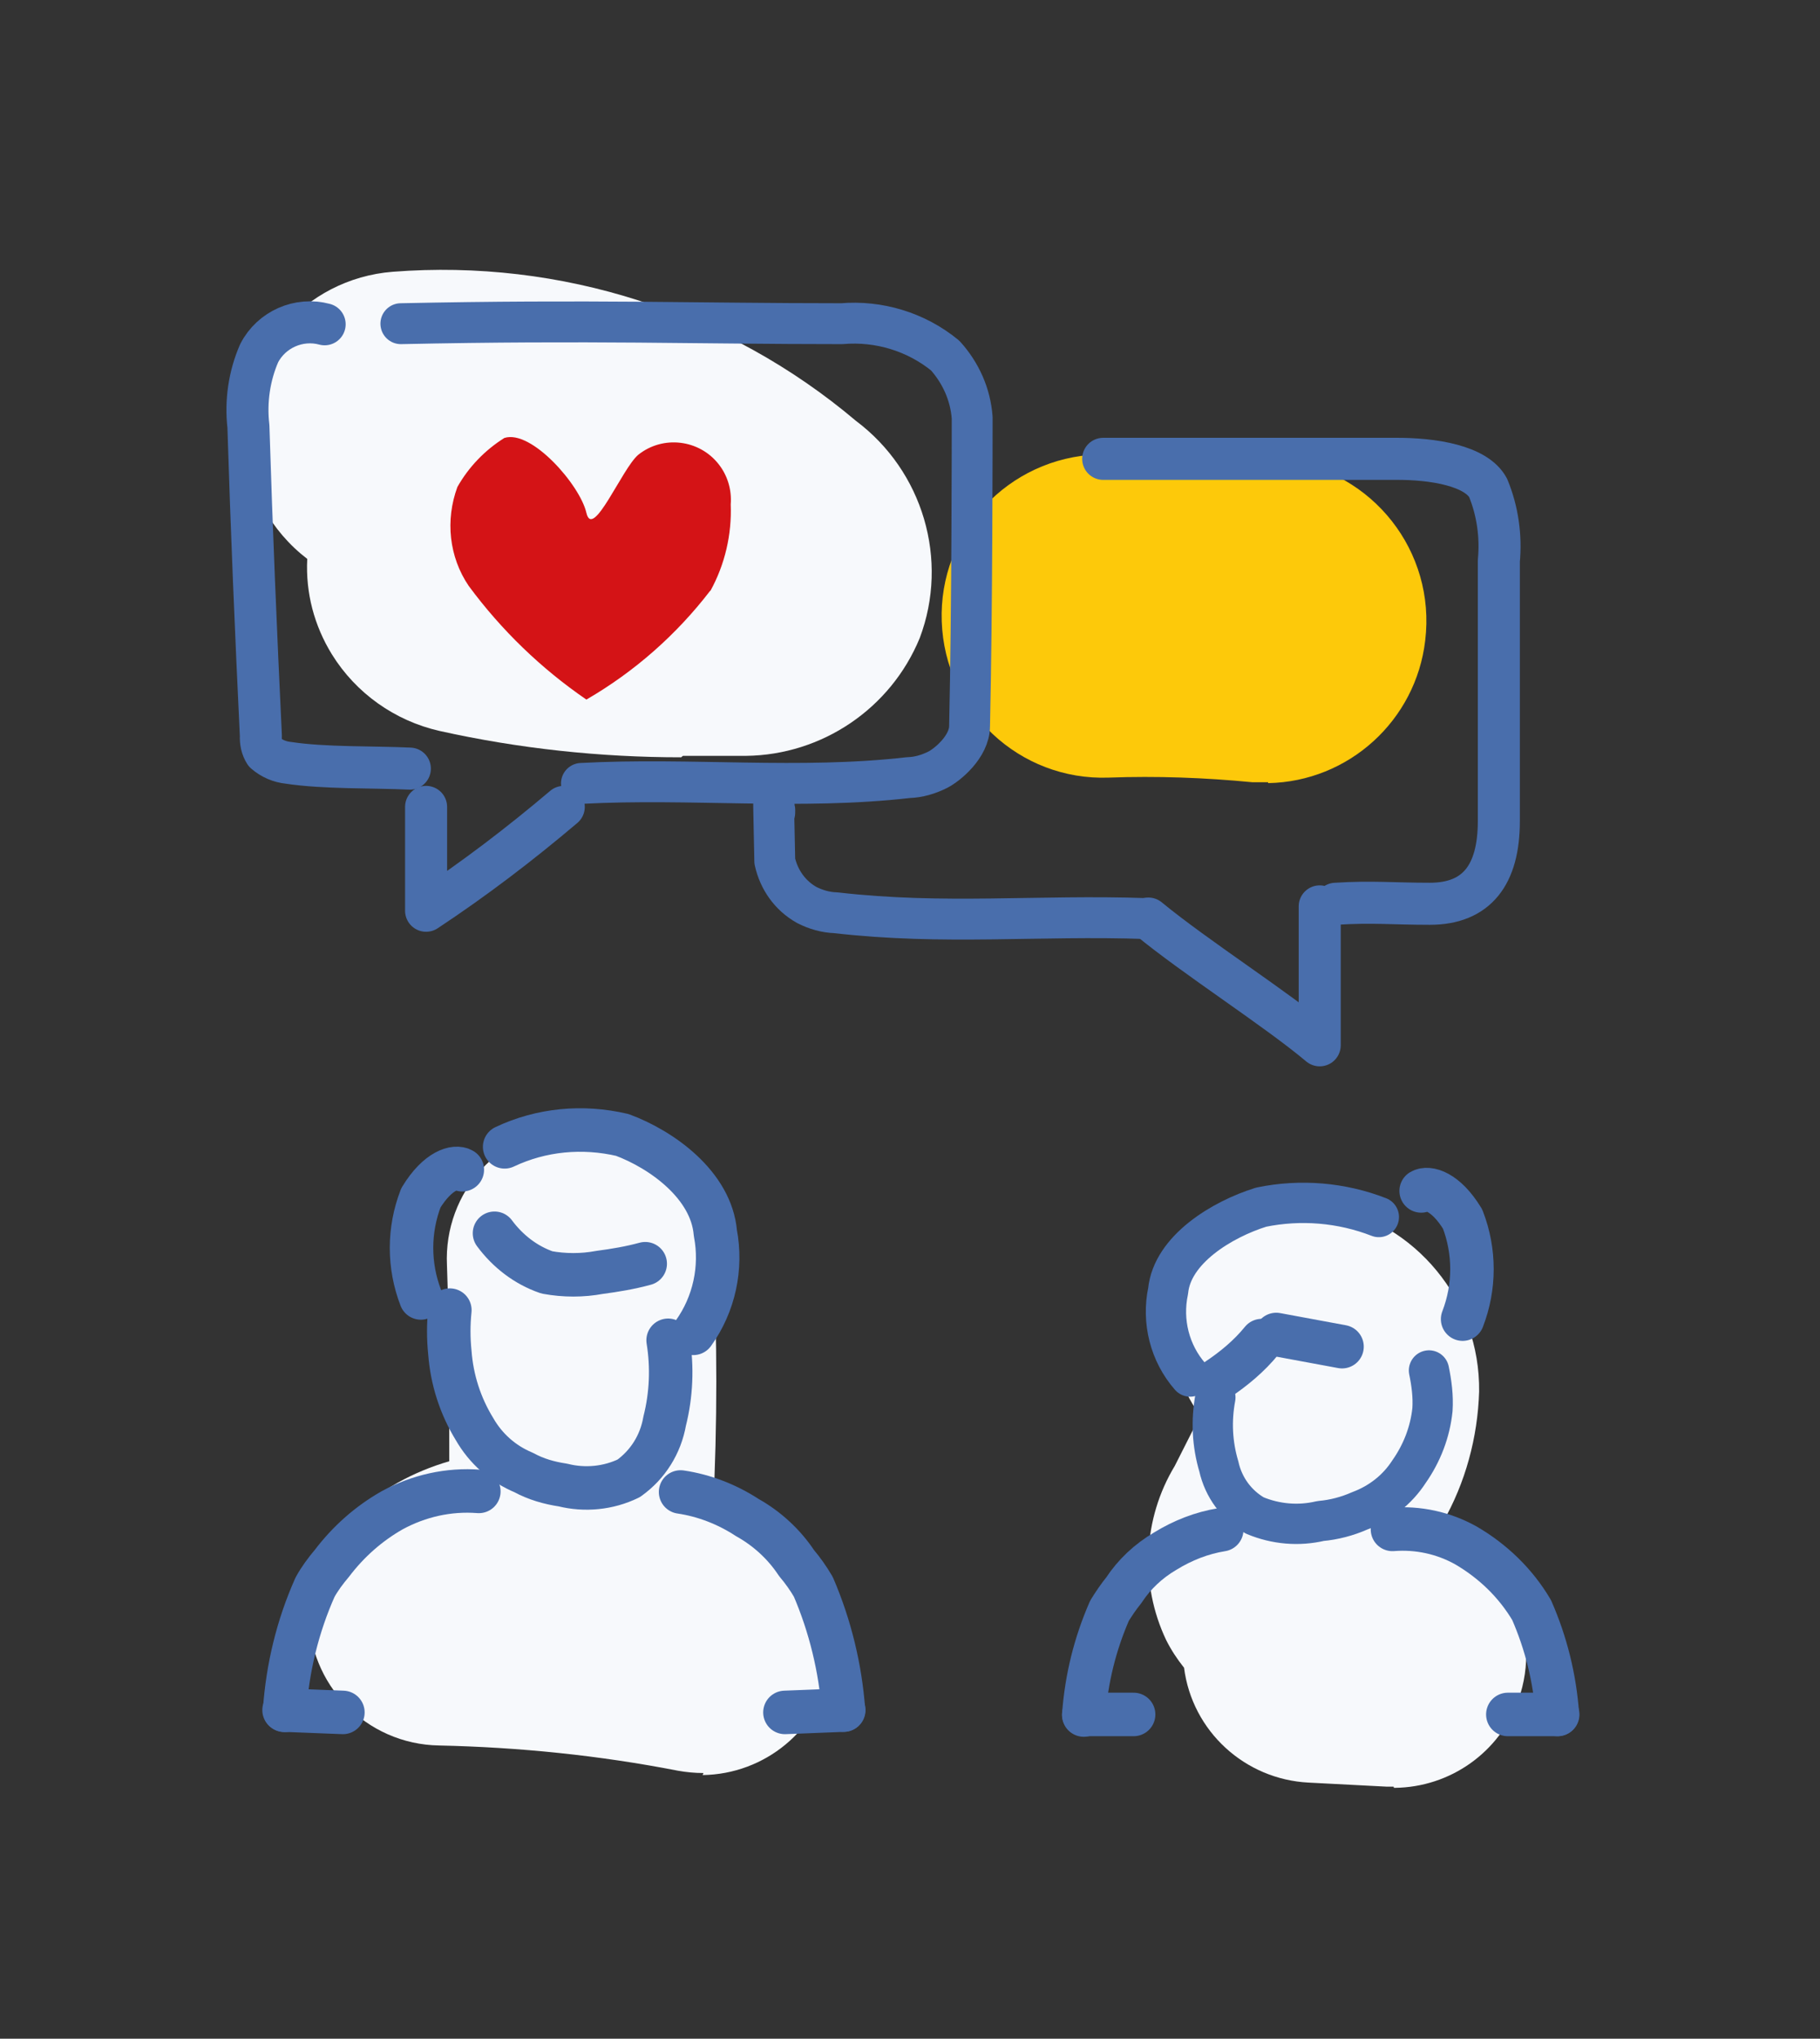 <svg xmlns="http://www.w3.org/2000/svg" id="Livello_1" data-name="Livello 1" viewBox="0 0 62.79 70.29"><rect x="0" y="0" width="62.79" height="70.29" fill="#333333" stroke="none"/><defs><style>      .cls-1 {        stroke-width: 1.41px;      }      .cls-1, .cls-2, .cls-3, .cls-4 {        fill: none;        stroke: #496eac;        stroke-linecap: round;        stroke-linejoin: round;      }      .cls-2 {        stroke-width: 1.39px;      }      .cls-3 {        stroke-width: 1.45px;      }      .cls-4 {        stroke-width: 1.5px;      }      .cls-5 {        fill: #d41316;        fill-rule: evenodd;      }      .cls-6 {        fill: #fdc90a;      }      .cls-7 {        fill: #f7f9fc;      }    </style></defs><path class="cls-7" d="M24.27,61.13c-.3,0-.6-.03-.88-.08-2.72-.53-5.48-.81-8.24-.87-2.52-.04-4.53-2.11-4.49-4.62.01-1.27.57-2.46,1.5-3.31.95-.88,2.1-1.51,3.34-1.87,0-2.26,0-4.53-.08-6.76-.12-2.53,1.84-4.68,4.38-4.8,2.53-.12,4.68,1.84,4.8,4.38.15,2.95.15,5.91,0,8.86l.5.09c2.47.51,4.06,2.93,3.56,5.4-.43,2.1-2.27,3.62-4.42,3.65"></path><path class="cls-7" d="M48.08,61.6h-.23l-2.7-.14c-2.2-.11-4.02-1.77-4.3-3.96-.24-.3-.45-.62-.62-.96-.91-1.92-.8-4.18.3-6l.88-1.74c-.74-.97-1.05-2.22-.85-3.42.38-2.49,2.69-4.19,5.17-3.81h.03c3.08.57,5.31,3.27,5.27,6.41-.05,1.58-.47,3.14-1.26,4.52l-.14.26c2.38.85,3.61,3.48,2.75,5.86-.65,1.8-2.35,3-4.26,3.02h-.03Z"></path><path class="cls-7" d="M23.5,26.11c-2.8,0-5.6-.3-8.34-.91-1.54-.35-2.88-1.3-3.71-2.64-.61-.99-.91-2.12-.85-3.29-1.24-.95-2.04-2.38-2.18-3.94-.22-3.06,2.07-5.72,5.13-5.96,5.8-.45,11.54,1.39,15.98,5.14,2.31,1.73,3.22,4.79,2.2,7.49-1,2.43-3.37,4.03-5.99,4.06h-2.18"></path><path class="cls-6" d="M43.75,26.97h-.54c-1.65-.16-3.31-.22-4.96-.16-3.08.11-5.65-2.3-5.76-5.38-.11-3.08,2.3-5.65,5.38-5.76,2.14-.07,4.29,0,6.42.2,3.06.37,5.25,3.14,4.88,6.21-.32,2.76-2.64,4.87-5.42,4.92"></path><path class="cls-4" d="M16.52,51.42c-1.04-.08-2.07.15-2.99.65-.81.46-1.51,1.08-2.08,1.83-.22.26-.42.53-.58.82-.6,1.34-.95,2.79-1.05,4.25"></path><path class="cls-4" d="M23.05,46.21c.15.93.11,1.88-.12,2.79-.14.8-.58,1.5-1.24,1.97-.7.34-1.51.42-2.27.23-.47-.07-.93-.2-1.35-.43-.72-.3-1.31-.82-1.7-1.5-.49-.8-.78-1.7-.85-2.64-.05-.49-.05-.97,0-1.46"></path><path class="cls-4" d="M17.06,42.52c.46.62,1.08,1.1,1.81,1.35.6.11,1.22.11,1.81,0,.53-.07,1.07-.16,1.58-.3"></path><path class="cls-4" d="M17.41,39.54c1.27-.6,2.69-.73,4.06-.41,1.35.5,3.07,1.72,3.21,3.38.23,1.2-.04,2.46-.76,3.46"></path><path class="cls-4" d="M15.95,40.33c-.23-.14-.84,0-1.43.97-.43,1.11-.43,2.34,0,3.45"></path><path class="cls-4" d="M9.8,58.96l2.03.08"></path><path class="cls-4" d="M23.48,51.44c.82.12,1.61.43,2.3.88.68.38,1.27.92,1.7,1.57.22.26.41.53.58.82.58,1.35.93,2.79,1.04,4.25"></path><path class="cls-4" d="M29.11,58.96l-2.03.08"></path><path class="cls-4" d="M48.04,52.73c.88-.07,1.76.12,2.53.55.93.54,1.72,1.3,2.27,2.23.5,1.14.8,2.35.89,3.6"></path><path class="cls-2" d="M41.93,48.18c-.15.8-.11,1.61.12,2.38.16.72.61,1.33,1.24,1.69.72.3,1.51.37,2.27.19.46-.04.92-.16,1.35-.35.7-.26,1.3-.73,1.7-1.35.45-.64.73-1.37.81-2.14.03-.46-.03-.91-.12-1.35"></path><path class="cls-2" d="M47.57,41.96c-1.28-.5-2.7-.62-4.06-.34-1.35.42-3.07,1.46-3.21,2.89-.22,1.04.05,2.14.76,2.95"></path><path class="cls-4" d="M49.03,41.06c.23-.14.84,0,1.43.97.43,1.11.43,2.34,0,3.45"></path><path class="cls-4" d="M53.74,59.11h-1.72"></path><path class="cls-4" d="M42.15,52.74c-.69.11-1.35.37-1.95.74-.58.34-1.07.8-1.43,1.35-.18.22-.34.46-.49.7-.5,1.14-.8,2.35-.89,3.6"></path><path class="cls-4" d="M37.39,59.11h1.72"></path><path class="cls-5" d="M24.5,20.37c-1.16,1.51-2.61,2.79-4.27,3.75-1.56-1.07-2.93-2.39-4.06-3.92-.68-1-.81-2.27-.39-3.41.39-.69.95-1.27,1.62-1.69.93-.3,2.61,1.62,2.83,2.58s1.23-1.53,1.79-2c.85-.68,2.1-.53,2.77.32.31.39.46.89.42,1.39.04,1.04-.2,2.07-.7,2.98"></path><path class="cls-1" d="M13.83,11.16c6.61-.14,10.14,0,15.21,0,1.28-.11,2.57.28,3.57,1.1.54.6.87,1.34.93,2.14,0,.65,0,6.68-.09,10.63,0,.72-.78,1.35-1.1,1.51s-.66.26-1.01.27c-3.75.43-7.51,0-11.28.2"></path><path class="cls-3" d="M11.2,11.18c-.89-.24-1.84.18-2.26,1-.34.78-.47,1.66-.37,2.52.11,3.56.26,7.11.43,10.67-.01.2.03.41.14.58.23.2.51.32.81.35,1.24.19,2.93.14,4.19.2"></path><path class="cls-3" d="M19.45,27.82c-1.51,1.28-3.1,2.49-4.75,3.58v-3.58"></path><path class="cls-1" d="M26.73,27.93c0,.65-.09-2.19,0,1.76.14.64.53,1.19,1.1,1.51.31.16.66.26,1.01.27,3.75.43,6.95.07,10.72.2"></path><path class="cls-3" d="M46.08,31.16c1.26-.08,1.99,0,3.25,0,1.62,0,2.38-1,2.38-2.85v-8.97c.08-.85-.04-1.72-.37-2.52-.41-.76-1.88-1.01-3.21-1h-10.07"></path><path class="cls-3" d="M39.62,31.67c1.64,1.35,4.41,3.11,5.91,4.37v-4.79"></path><line class="cls-4" x1="44.03" y1="46.01" x2="46.3" y2="46.43"></line><path class="cls-4" d="M43.53,46.22c-.43.53-.96.97-1.53,1.35"></path></svg>